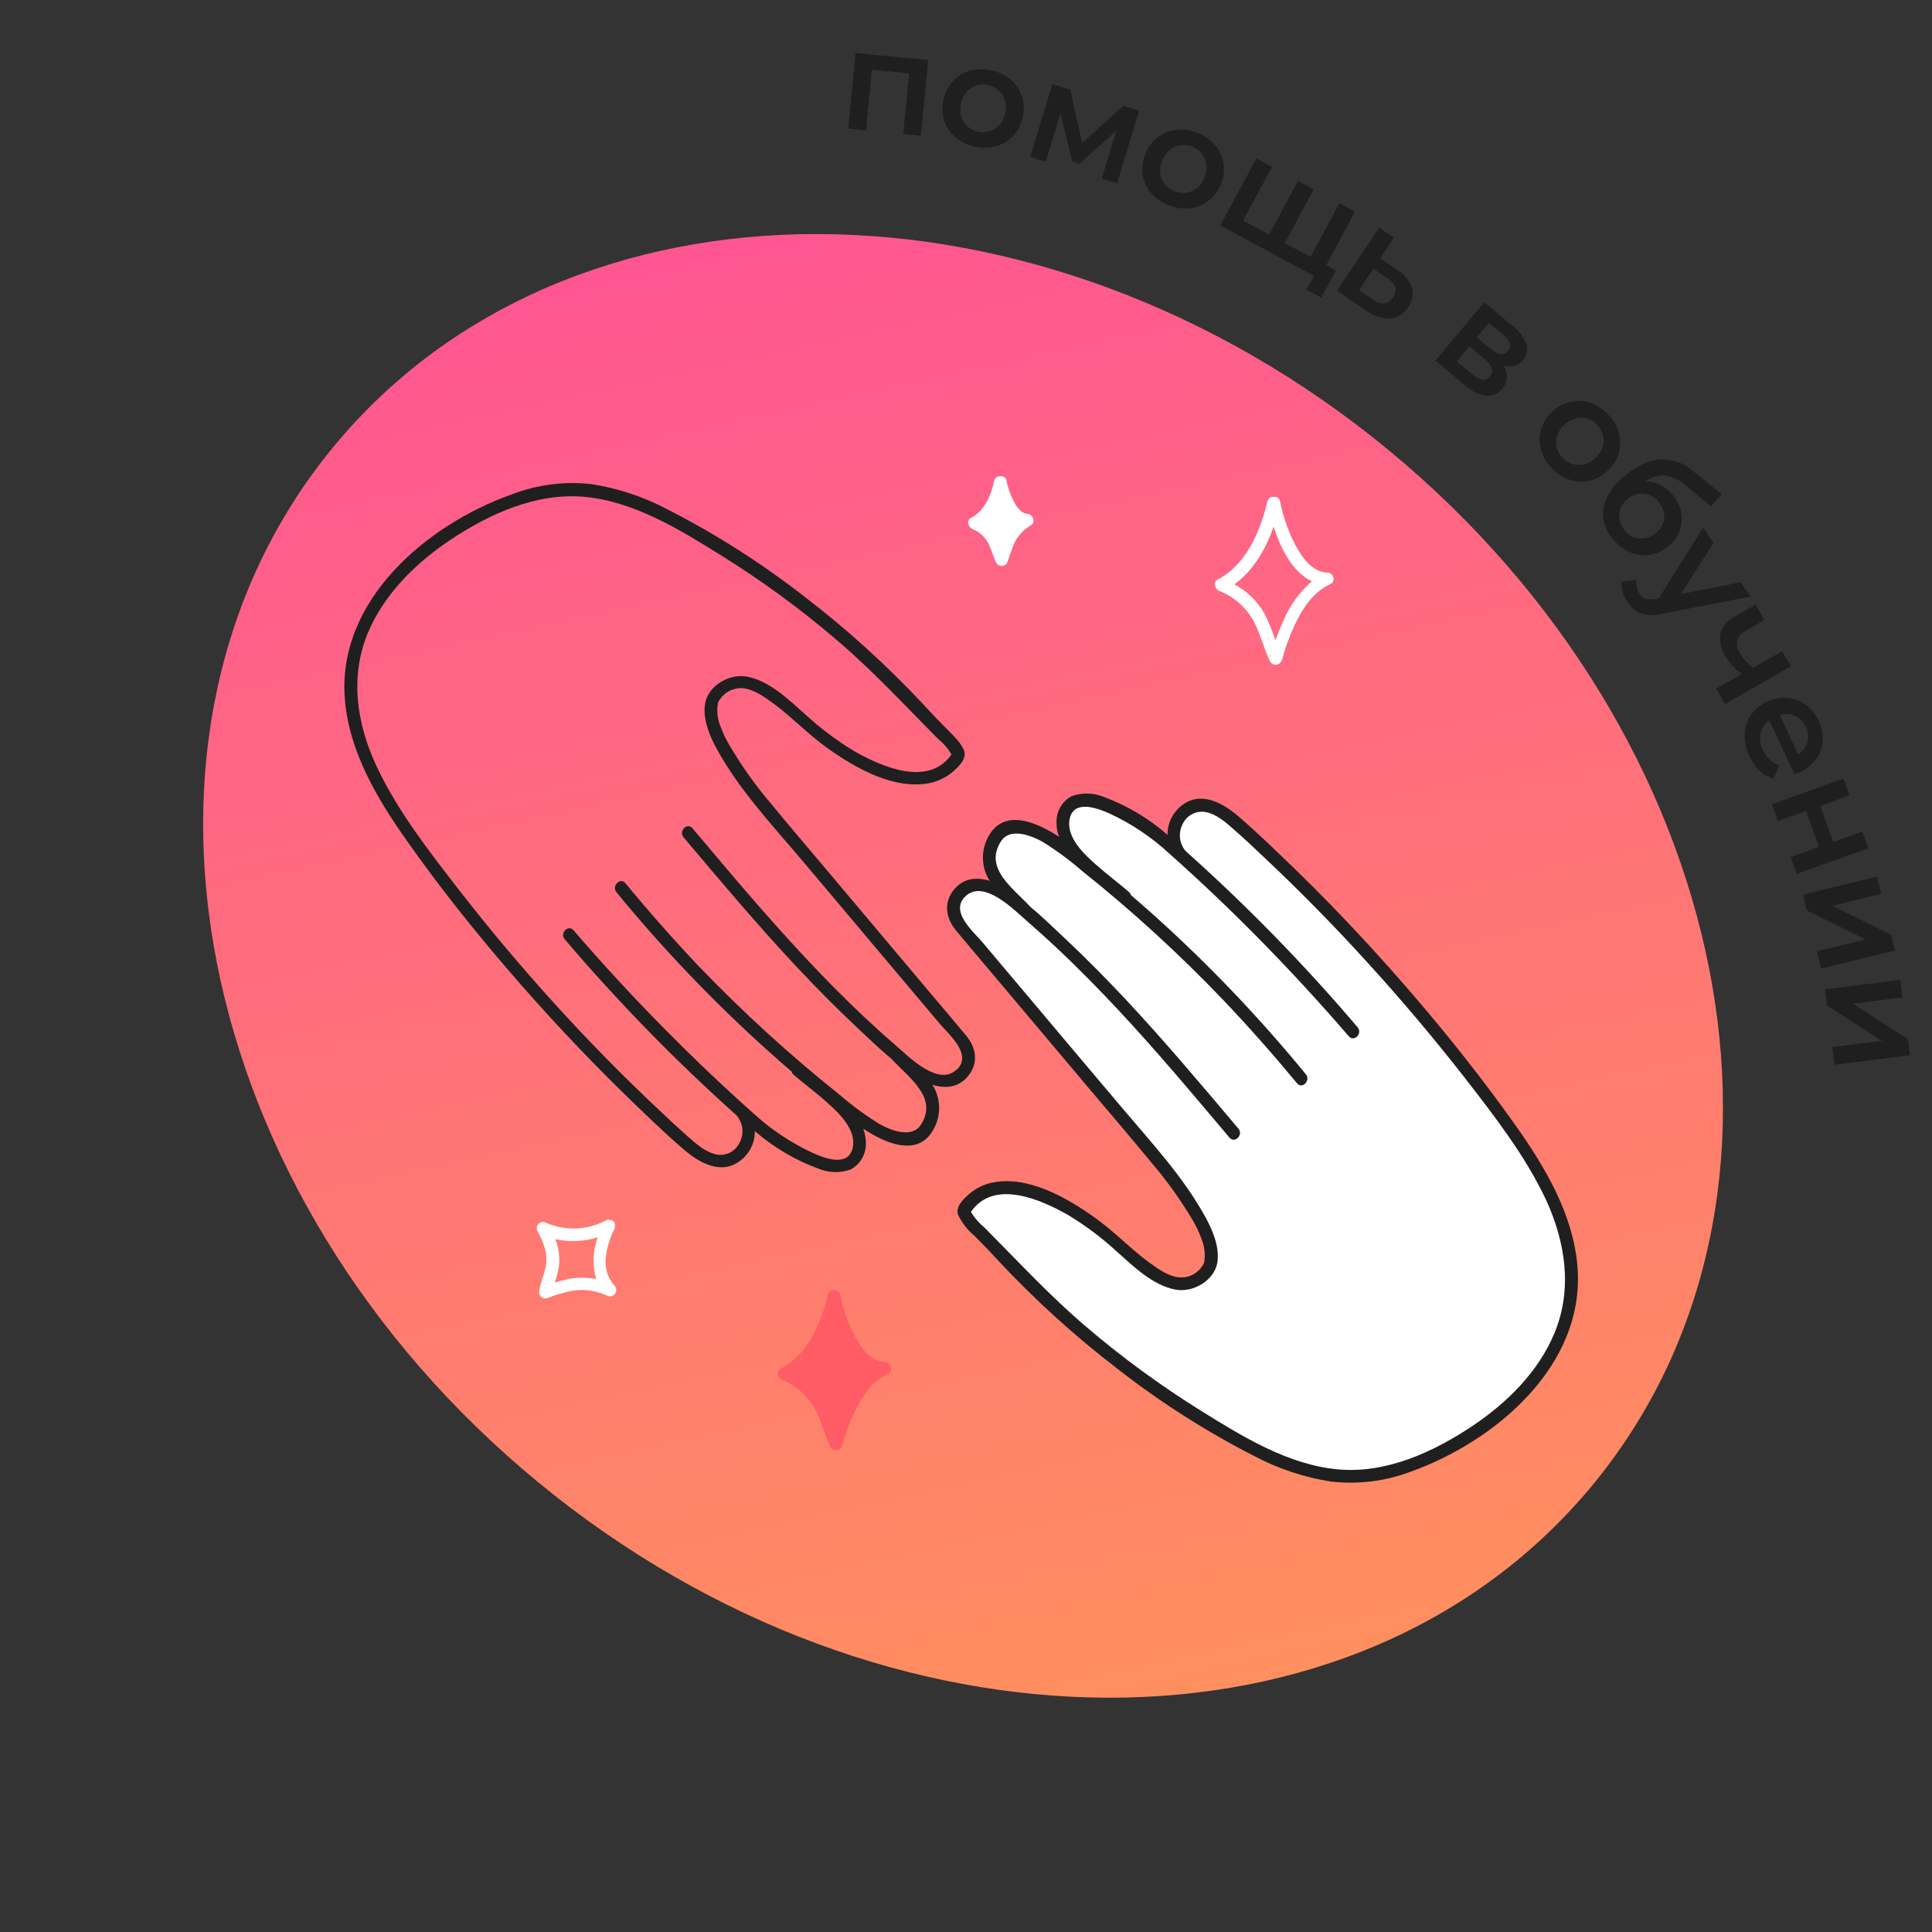 <svg width="204" height="204" viewBox="0 0 204 204" fill="none" xmlns="http://www.w3.org/2000/svg" xmlns:xlink="http://www.w3.org/1999/xlink">
	<rect x="0" y="0" width="204" height="204" fill="#333333" stroke="none"/>
	<desc>
			Created with Pixso.
	</desc>
	<defs>
		<clipPath id="clip19_15080">
			<rect id="Фичи" width="204" height="204" fill="white" fill-opacity="0"/>
		</clipPath>
		<linearGradient x1="123.285" y1="211.274" x2="75.151" y2="-11.373" id="paint_linear_7_17187_0" gradientUnits="userSpaceOnUse">
			<stop stop-color="#FF9A55"/>
			<stop offset="1" stop-color="#FF499D"/>
		</linearGradient>
	</defs>
	<rect id="Фичи" width="204" height="204" fill="#FFFFFF" fill-opacity="0"/>
	<g clip-path="url(#clip19_15080)">
		<path id="Vector" d="M168.18 156.78C192.98 126.69 183.31 77.76 146.59 47.5C109.87 17.24 59.99 17.1 35.2 47.19C10.4 77.29 20.06 126.22 56.79 156.48C93.51 186.74 143.38 186.87 168.18 156.78Z" fill="url(#paint_linear_7_17187_0)" fill-opacity="1" fill-rule="evenodd"/>
		<path id="Vector" d="M102 109.33C100.78 107.86 99.54 106.41 98.31 104.95L87.46 92.06C85.41 89.63 83.35 87.22 81.33 84.76C79.85 83.02 78.51 81.15 77.33 79.2C76.81 78.4 76.39 77.55 76.06 76.66C75.74 75.88 75.66 75.01 75.82 74.18C76.05 73.71 76.42 73.31 76.87 73.04C77.33 72.77 77.85 72.64 78.37 72.66C79.56 72.74 80.76 73.62 81.71 74.31C83.67 75.77 85.36 77.56 87.35 78.98C90.33 81.11 94.54 83.52 98.35 82.64C99.19 82.43 99.97 82.04 100.62 81.48C101.2 80.98 102.08 80.14 101.81 79.31C101.54 78.48 100.68 77.69 100.06 77.06C99.17 76.17 98.3 75.26 97.45 74.33C93.6 70.22 89.41 66.42 84.94 63C80.44 59.49 75.62 56.41 70.54 53.82C68 52.46 65.25 51.55 62.4 51.11C59.57 50.8 56.7 51.18 54.04 52.2C45.07 55.38 35.59 63.4 36.41 73.79C36.85 79.37 39.84 84.37 43.01 88.84C46.34 93.58 50 98.17 53.79 102.57C57.57 106.97 61.65 111.33 65.85 115.44C67.92 117.44 70.01 119.5 72.21 121.38C73.87 122.81 76.21 124.12 78.21 122.52C78.68 122.16 79.06 121.69 79.32 121.15C79.58 120.62 79.71 120.03 79.7 119.43C81.68 121.15 83.96 122.5 86.42 123.4C87.51 123.85 88.73 123.88 89.83 123.48C90.34 123.2 90.76 122.79 91.04 122.29C91.32 121.78 91.46 121.21 91.43 120.64C91.42 120.14 91.33 119.65 91.15 119.18C93.41 120.68 96.79 122.19 98.46 119.44C98.88 118.76 99.12 117.99 99.16 117.19C99.19 116.39 99.02 115.59 98.65 114.88C98.59 114.77 98.51 114.66 98.44 114.54C99.91 115 101.44 114.83 102.44 113.32C103.33 112 102.98 110.5 102 109.33ZM101.01 112.93C99.09 114.79 95.93 111.56 94.53 110.34C92.27 108.39 90.11 106.34 88.01 104.22C83.81 99.97 79.88 95.46 76.01 90.88L73.12 87.46C72.57 86.8 71.63 87.75 72.17 88.4C76.05 93.01 79.94 97.62 84.05 102.02C86.13 104.23 88.26 106.4 90.47 108.47C91.65 109.57 92.85 110.76 94.13 111.8C95.88 113.74 99.15 115.88 97.21 118.8C96.26 120.21 94.05 119.36 92.89 118.7C91.41 117.79 90.02 116.77 88.71 115.64C83.43 111.43 78.43 106.87 73.76 102C71.09 99.18 68.52 96.27 66.04 93.26C65.5 92.6 64.55 93.55 65.09 94.21C70.02 100.22 75.4 105.85 81.19 111.04C81.98 111.75 82.78 112.46 83.59 113.15C83.62 113.27 83.68 113.38 83.77 113.46C84.96 114.48 86.23 115.41 87.39 116.46C88.43 117.4 89.61 118.52 90 119.91C90.23 120.78 90.07 122.04 89.09 122.36C88.1 122.68 86.81 122.18 85.91 121.78C83.55 120.7 81.39 119.26 79.49 117.5C76.32 114.68 73.25 111.75 70.26 108.73C66.91 105.35 63.68 101.85 60.57 98.24C60.01 97.57 59.07 98.53 59.63 99.18C65.25 105.78 71.31 111.99 77.77 117.77C78.12 118.18 78.34 118.68 78.39 119.22C78.43 119.75 78.31 120.29 78.04 120.75C77.82 121.17 77.47 121.51 77.04 121.72C76.61 121.92 76.12 121.99 75.65 121.9C74.42 121.64 73.42 120.7 72.51 119.9C71.51 119.01 70.51 118.09 69.52 117.14C65.71 113.56 62.05 109.83 58.53 105.95C55.01 102.07 51.61 98.02 48.35 93.82C45.21 89.76 41.97 85.61 39.78 80.95C37.68 76.5 36.91 71.5 38.83 66.86C40.54 62.76 43.86 59.48 47.5 57.04C51.63 54.28 56.62 52 61.71 52.46C66.94 52.94 71.75 55.91 76.12 58.63C80.44 61.31 84.54 64.31 88.4 67.62C92.18 70.84 95.51 74.46 99.01 77.98C99.59 78.45 100.08 79.01 100.47 79.66C98.05 83.13 93.13 80.99 90.19 79.31C88.37 78.21 86.65 76.92 85.08 75.48C83.31 73.92 81.27 71.88 78.85 71.44C77.05 71.1 74.79 72.38 74.46 74.26C74.17 75.84 74.89 77.62 75.63 78.98C77.96 83.27 81.36 86.92 84.5 90.62C87.63 94.32 90.6 97.86 93.65 101.48L99.23 108.1C100.23 109.28 102.69 111.33 101.04 112.94L101.01 112.93Z" fill="#1F1F1F" fill-opacity="1" fill-rule="nonzero"/>
		<path id="Vector" d="M160.66 147.09C157.52 150.37 153.69 152.9 149.44 154.49C147.19 155.47 144.76 155.94 142.31 155.88C139.89 155.89 137.5 155.42 135.27 154.49C132.87 153.37 130.56 152.09 128.34 150.66C126.16 149.37 123.98 148.55 121.92 147.1C117.77 144.19 113.84 140.98 110.16 137.49C108.34 135.76 106.6 133.94 104.89 132.1C104.16 131.32 103.37 130.6 102.65 129.8C102.16 129.26 101.24 128.32 101.7 127.54C102.58 126 103.66 125.64 105.4 125.46C107.15 125.34 108.9 125.67 110.49 126.4C112.12 127.08 113.66 127.95 115.08 128.99C116.8 130.21 118.37 131.72 119.99 133.06C120.75 133.69 121.56 134.27 122.42 134.78C123.32 135.34 124.38 135.57 125.44 135.45C125.88 135.4 126.3 135.25 126.67 135C127.04 134.75 127.34 134.41 127.54 134.02C127.88 133.35 127.98 132.59 127.82 131.87C127.62 130.97 127.32 130.09 126.94 129.25C126.45 128.39 125.7 126.98 125.11 126.17C123.92 124.54 122.24 122.78 120.94 121.22C119.32 119.28 117.93 117.33 116.28 115.39L112.2 110.54L106.68 104L102.75 99.34C102.2 98.8 101.71 98.22 101.28 97.59C100.72 96 100.36 95.81 100.78 95.17C101.19 94.54 101.28 94.1 101.88 93.79C102.77 93.33 104.12 93.18 104.96 93.87C106.13 94.83 107.24 95.87 108.38 96.87C112.21 100.23 115.87 103.79 119.33 107.54C123.08 111.61 126.66 115.85 130.23 120.09C130.74 120.7 130.18 119 129.67 118.39C127.67 116 126.2 114.72 124.16 112.39C120.54 108.22 117.02 104 113.04 100.18C111.93 99.12 110.54 98.02 108.12 95.74C105.45 93.28 104.74 91.66 104.75 89.64C104.72 88.92 104.96 88.2 105.42 87.64C106.32 86.62 107.74 86.8 108.89 87.09C110.04 87.38 111.72 89.09 112.06 89.38C113.09 90.29 114.45 91.14 115.46 92.05C119.03 95.28 122.86 98.67 126.32 102.05C130.09 105.75 133.63 109.67 136.93 113.8C137.14 114.06 137.38 114.28 137.6 114.06C137.81 113.85 137.07 113.4 136.86 113.14C135.14 111.04 133.88 109.14 132 107.14C128.35 103.36 124.78 99.86 120.94 96.28C118.09 93.62 115.17 91.57 112.94 88.5C112.64 88.11 112.42 87.68 112.3 87.21C112.18 86.74 112.15 86.25 112.23 85.78C112.33 85.4 112.55 85.06 112.86 84.81C113.16 84.56 113.54 84.42 113.93 84.4C114.8 84.4 116.95 83.28 123.56 89.18C125.56 90.96 126.48 91.89 127.92 93.3C133.14 98.41 137.62 103.26 142.38 108.8C142.89 109.4 143.39 108.84 142.88 108.24C141.77 106.96 139.17 104.08 139.06 103.96C137.68 102.47 128.03 93.11 124.92 89.96C124.42 89.32 124.14 88.55 124.11 87.75C124.08 86.94 124.31 86.15 124.76 85.49C125.18 84.99 125.75 84.65 126.38 84.51C126.64 84.44 126.78 84.74 127.55 84.88C128.74 85.09 129.82 86.21 130.72 86.94C132.72 88.62 134.76 90.67 136.62 92.48C138.49 94.29 140.52 96.1 142.34 98.01C145.98 101.83 149.22 105.58 152.56 109.68C154.22 111.72 155.98 114.34 157.56 116.46C159.15 118.58 160.05 119.84 161.44 122.01C164.1 126.18 166.1 130.33 165.96 135.38C165.83 140 163.68 143.85 160.66 147.09Z" fill="#FFFFFF" fill-opacity="1" fill-rule="nonzero"/>
		<path id="Vector" d="M166.57 133.8C166.13 128.22 163.14 123.22 159.97 118.75C156.6 114.01 152.97 109.42 149.18 105.02C145.39 100.62 141.33 96.25 137.12 92.14C135.05 90.14 132.96 88.09 130.77 86.2C129.11 84.77 126.77 83.47 124.77 85.06C124.3 85.43 123.92 85.9 123.66 86.43C123.4 86.97 123.27 87.56 123.28 88.15C121.3 86.42 119.02 85.06 116.56 84.15C115.47 83.7 114.25 83.67 113.14 84.07C112.64 84.35 112.22 84.76 111.94 85.26C111.66 85.77 111.53 86.34 111.56 86.91C111.56 87.41 111.65 87.9 111.83 88.37C109.57 86.87 106.19 85.36 104.49 88.11C104.07 88.79 103.83 89.56 103.79 90.36C103.76 91.16 103.93 91.96 104.3 92.67C104.36 92.78 104.43 92.89 104.51 93.01C103.03 92.55 101.51 92.73 100.51 94.23C99.63 95.57 99.97 97.05 100.93 98.23C102.15 99.71 103.39 101.16 104.62 102.62L115.49 115.52C117.54 117.94 119.61 120.36 121.62 122.81C123.11 124.55 124.46 126.42 125.66 128.38C126.16 129.16 126.58 130 126.89 130.88C127.21 131.67 127.29 132.53 127.13 133.36C126.9 133.84 126.54 134.24 126.09 134.51C125.63 134.78 125.11 134.91 124.58 134.88C123.39 134.81 122.19 133.92 121.25 133.24C119.29 131.78 117.6 129.99 115.6 128.57C112.62 126.44 108.42 124.02 104.6 124.91C103.76 125.11 102.99 125.51 102.34 126.07C101.76 126.57 100.88 127.4 101.15 128.24C101.56 129.11 102.15 129.88 102.9 130.49C103.79 131.38 104.66 132.29 105.51 133.22C109.36 137.33 113.54 141.12 118.02 144.55C122.51 148.06 127.33 151.13 132.41 153.73C134.95 155.08 137.71 156 140.56 156.44C143.38 156.76 146.23 156.41 148.89 155.42C157.9 152.21 167.38 144.19 166.57 133.8ZM164.14 140.75C162.44 144.86 159.11 148.14 155.47 150.57C151.33 153.34 146.34 155.62 141.26 155.15C136.03 154.67 131.21 151.7 126.84 148.98C122.53 146.3 118.43 143.3 114.58 140C110.8 136.77 107.47 133.16 103.97 129.64C103.39 129.16 102.9 128.6 102.52 127.96C104.93 124.48 109.85 126.62 112.79 128.3C114.62 129.4 116.33 130.69 117.9 132.13C119.66 133.7 121.72 135.73 124.13 136.17C125.93 136.52 128.19 135.24 128.53 133.36C128.81 131.78 128.09 130.02 127.35 128.64C125.02 124.34 121.62 120.7 118.49 116.99C115.35 113.28 112.38 109.75 109.33 106.13L103.75 99.51C102.73 98.31 100.27 96.25 101.93 94.65C103.85 92.79 107.02 96.02 108.41 97.23C110.67 99.19 112.84 101.24 114.93 103.36C119.14 107.61 123.06 112.12 126.93 116.7L129.82 120.12C130.38 120.78 131.31 119.83 130.77 119.18C126.88 114.57 123 109.96 118.89 105.56C116.81 103.35 114.68 101.18 112.47 99.11C111.29 98.01 110.09 96.82 108.81 95.77C107.06 93.84 103.79 91.69 105.73 88.78C106.68 87.37 108.89 88.22 110.06 88.87C111.53 89.78 112.93 90.81 114.23 91.94C119.53 96.17 124.54 100.75 129.22 105.65C131.89 108.46 134.46 111.37 136.95 114.38C137.49 115.05 138.43 114.1 137.89 113.44C132.96 107.42 127.58 101.79 121.8 96.6C121 95.89 120.2 95.18 119.39 94.49C119.37 94.38 119.3 94.27 119.21 94.19C118.02 93.16 116.76 92.23 115.6 91.19C114.56 90.25 113.38 89.13 112.99 87.73C112.75 86.87 112.91 85.61 113.89 85.29C114.88 84.97 116.16 85.47 117.07 85.86C119.43 86.94 121.6 88.39 123.49 90.15C126.66 92.97 129.74 95.89 132.72 98.91C136.07 102.3 139.3 105.8 142.41 109.41C142.97 110.08 143.91 109.12 143.35 108.47C137.73 101.86 131.67 95.65 125.2 89.87C124.85 89.47 124.64 88.96 124.59 88.43C124.55 87.89 124.67 87.36 124.94 86.89C125.16 86.47 125.52 86.13 125.95 85.93C126.38 85.72 126.86 85.66 127.33 85.75C128.56 86 129.56 86.95 130.47 87.75C131.48 88.64 132.47 89.56 133.46 90.51C137.27 94.09 140.93 97.82 144.45 101.7C147.98 105.57 151.38 109.6 154.66 113.8C157.8 117.85 161.03 122 163.23 126.66C165.29 131.12 166.07 136.11 164.14 140.75Z" fill="#1F1F1F" fill-opacity="1" fill-rule="nonzero"/>
		<path id="Vector" d="M89.57 13.59L91.44 13.77L92.06 7.36L96 7.74L95.37 14.15L97.24 14.33L98.01 6.34L90.34 5.6L89.57 13.59Z" fill="#1F1F1F" fill-opacity="1" fill-rule="nonzero"/>
		<path id="Vector" d="M106.66 8.35C106.06 7.88 105.35 7.55 104.6 7.4C103.85 7.25 103.07 7.29 102.34 7.5C101.65 7.7 101.03 8.1 100.56 8.63C100.06 9.2 99.73 9.89 99.61 10.63C99.45 11.36 99.5 12.12 99.73 12.82C99.97 13.5 100.39 14.1 100.95 14.56C101.55 15.03 102.26 15.35 103.01 15.5C103.76 15.65 104.54 15.61 105.27 15.41C105.96 15.2 106.58 14.8 107.06 14.26C107.55 13.69 107.87 13 108 12.26C108.16 11.53 108.12 10.78 107.88 10.08C107.64 9.4 107.22 8.8 106.66 8.35ZM106.15 11.9C106.1 12.23 105.98 12.54 105.81 12.83C105.63 13.11 105.4 13.36 105.13 13.55C104.87 13.73 104.57 13.85 104.26 13.91C103.95 13.97 103.62 13.97 103.31 13.9C103 13.85 102.7 13.73 102.44 13.56C102.17 13.38 101.95 13.16 101.77 12.89C101.6 12.61 101.48 12.29 101.43 11.96C101.37 11.63 101.39 11.3 101.47 10.98C101.52 10.65 101.63 10.33 101.81 10.05C101.98 9.77 102.21 9.52 102.47 9.33C102.74 9.15 103.03 9.02 103.34 8.96C103.65 8.9 103.97 8.91 104.28 8.98C104.6 9.03 104.9 9.15 105.16 9.33C105.43 9.5 105.66 9.73 105.84 10C106.01 10.28 106.13 10.59 106.18 10.91C106.24 11.24 106.22 11.57 106.15 11.9Z" fill="#1F1F1F" fill-opacity="1" fill-rule="nonzero"/>
		<path id="Vector" d="M114.27 15.1L113 9.46L111.12 8.88L108.78 16.57L110.42 17.07L111.98 11.96L113.21 17.04L113.99 17.28L117.88 13.78L116.33 18.87L117.96 19.36L120.28 11.68L118.6 11.16L114.27 15.1Z" fill="#1F1F1F" fill-opacity="1" fill-rule="nonzero"/>
		<path id="Vector" d="M129.21 17.33C129.11 16.62 128.81 15.95 128.35 15.4C127.86 14.8 127.23 14.34 126.52 14.06C125.81 13.76 125.04 13.63 124.28 13.71C123.56 13.77 122.86 14.03 122.28 14.48C121.69 14.92 121.22 15.53 120.95 16.22C120.66 16.91 120.55 17.66 120.64 18.4C120.74 19.11 121.04 19.78 121.5 20.34C122 20.92 122.64 21.37 123.35 21.66C124.07 21.95 124.85 22.06 125.61 22C126.33 21.93 127.01 21.66 127.58 21.22C128.18 20.77 128.64 20.16 128.92 19.46C129.2 18.79 129.3 18.05 129.21 17.33ZM127.15 18.78C127.04 19.09 126.86 19.38 126.63 19.62C126.4 19.87 126.13 20.06 125.82 20.2C125.22 20.43 124.56 20.42 123.97 20.17C123.38 19.92 122.9 19.45 122.65 18.86C122.54 18.55 122.49 18.22 122.5 17.89C122.52 17.56 122.6 17.23 122.73 16.93C122.85 16.61 123.03 16.32 123.26 16.08C123.48 15.83 123.76 15.64 124.07 15.5C124.36 15.37 124.67 15.3 124.99 15.3C125.31 15.3 125.62 15.37 125.91 15.5C126.21 15.61 126.48 15.78 126.71 16.01C126.94 16.23 127.12 16.5 127.24 16.8C127.36 17.11 127.42 17.45 127.4 17.79C127.39 18.13 127.3 18.46 127.15 18.77L127.15 18.78Z" fill="#1F1F1F" fill-opacity="1" fill-rule="nonzero"/>
		<path id="Vector" d="M143.08 22.35L141.42 21.46L138.38 27.13L135.66 25.67L138.71 19.99L137.06 19.11L134 24.77L131.26 23.3L134.31 17.63L132.66 16.74L128.85 23.81L138.74 29.13L137.96 30.6L139.51 31.43L141.05 28.57L140.03 28.01L143.08 22.35Z" fill="#1F1F1F" fill-opacity="1" fill-rule="nonzero"/>
		<path id="Vector" d="M147.51 28.48L145.73 27.27L147.19 25.08L145.63 24.04L141.17 30.7L144.28 32.8C145 33.36 145.88 33.65 146.79 33.63C147.17 33.59 147.55 33.46 147.88 33.25C148.2 33.05 148.48 32.76 148.67 32.43C148.9 32.14 149.05 31.8 149.12 31.44C149.19 31.08 149.18 30.7 149.08 30.35C148.79 29.56 148.24 28.89 147.51 28.48ZM147.11 31.36C147.01 31.53 146.88 31.69 146.71 31.8C146.55 31.92 146.35 31.99 146.15 32.02C145.71 32.04 145.27 31.89 144.92 31.61L143.5 30.64L145.01 28.38L146.43 29.33C146.82 29.55 147.13 29.89 147.33 30.3C147.37 30.47 147.38 30.66 147.34 30.84C147.3 31.02 147.22 31.19 147.11 31.33L147.11 31.36Z" fill="#1F1F1F" fill-opacity="1" fill-rule="nonzero"/>
		<path id="Vector" d="M159.74 34.43L156.72 31.91L151.57 38.07L154.71 40.69C155.32 41.28 156.09 41.66 156.93 41.79C157.25 41.81 157.58 41.76 157.87 41.62C158.17 41.49 158.43 41.29 158.62 41.03C158.93 40.7 159.1 40.28 159.12 39.83C159.14 39.38 158.99 38.94 158.72 38.59C159.09 38.71 159.49 38.73 159.87 38.64C160.24 38.54 160.56 38.33 160.8 38.03C161.01 37.8 161.14 37.52 161.21 37.22C161.27 36.92 161.25 36.61 161.16 36.32C160.87 35.57 160.38 34.91 159.74 34.43ZM157.31 39.76C156.86 40.28 156.25 40.2 155.47 39.54L153.82 38.16L155.16 36.58L156.84 37.99C157.15 38.23 157.38 38.55 157.51 38.91C157.55 39.06 157.56 39.22 157.53 39.36C157.49 39.51 157.43 39.65 157.33 39.77L157.31 39.76ZM159.22 37.05C158.79 37.57 158.2 37.51 157.46 36.89L155.94 35.62L157.22 34.1L158.73 35.36C159.47 35.99 159.64 36.55 159.22 37.05L159.22 37.05Z" fill="#1F1F1F" fill-opacity="1" fill-rule="nonzero"/>
		<path id="Vector" d="M170.94 47.83C171.13 47.14 171.13 46.41 170.94 45.72C170.72 44.98 170.33 44.31 169.79 43.76C169.27 43.2 168.62 42.78 167.89 42.53C167.21 42.31 166.48 42.28 165.78 42.44C165.06 42.61 164.4 42.98 163.87 43.51C163.32 44.01 162.92 44.66 162.71 45.37C162.51 46.07 162.51 46.8 162.71 47.49C162.92 48.22 163.31 48.9 163.84 49.44C164.37 50 165.02 50.42 165.75 50.66C166.43 50.89 167.16 50.92 167.86 50.75C168.59 50.58 169.25 50.21 169.78 49.68C170.33 49.18 170.73 48.54 170.94 47.83ZM168.48 48.33C168.24 48.57 167.96 48.76 167.65 48.9C167.34 49.03 167 49.1 166.66 49.09C166.34 49.09 166.03 49.02 165.74 48.89C165.45 48.76 165.19 48.57 164.98 48.33C164.76 48.11 164.58 47.84 164.47 47.55C164.35 47.25 164.3 46.94 164.32 46.62C164.33 46.29 164.42 45.96 164.57 45.66C164.71 45.36 164.92 45.09 165.17 44.87C165.4 44.64 165.68 44.44 165.98 44.31C166.29 44.18 166.62 44.11 166.95 44.1C167.59 44.12 168.2 44.39 168.64 44.86C169.09 45.32 169.33 45.94 169.33 46.58C169.31 46.92 169.23 47.24 169.08 47.54C168.93 47.84 168.73 48.11 168.48 48.33Z" fill="#1F1F1F" fill-opacity="1" fill-rule="nonzero"/>
		<path id="Vector" d="M174.14 58.61C174.85 58.5 175.52 58.2 176.08 57.74C176.63 57.31 177.06 56.75 177.33 56.1C177.57 55.5 177.64 54.83 177.53 54.19C177.41 53.5 177.11 52.85 176.66 52.31C176.3 51.85 175.85 51.48 175.33 51.22C174.83 50.97 174.28 50.84 173.73 50.84C174.33 50.38 175.08 50.16 175.84 50.22C176.64 50.35 177.39 50.71 178 51.27L180.66 53.46L181.8 52.2L178.84 49.79C177.89 48.94 176.67 48.48 175.4 48.5C174.04 48.63 172.77 49.19 171.76 50.1C170.58 50.91 169.72 52.12 169.33 53.49C169.22 54.1 169.24 54.71 169.41 55.3C169.58 55.89 169.88 56.43 170.29 56.88C170.76 57.49 171.37 57.98 172.07 58.3C172.71 58.6 173.43 58.71 174.14 58.61ZM171.52 55.94C171.32 55.71 171.16 55.43 171.07 55.13C170.97 54.83 170.94 54.52 170.98 54.21C171.02 53.9 171.12 53.61 171.28 53.34C171.44 53.08 171.65 52.85 171.9 52.66C172.13 52.46 172.4 52.31 172.69 52.21C172.99 52.12 173.3 52.08 173.6 52.11C173.91 52.16 174.21 52.26 174.48 52.42C174.74 52.58 174.98 52.79 175.16 53.04C175.37 53.27 175.52 53.54 175.62 53.83C175.71 54.13 175.75 54.44 175.72 54.74C175.69 55.05 175.59 55.34 175.43 55.61C175.28 55.87 175.08 56.1 174.83 56.29C174.59 56.49 174.32 56.65 174.02 56.75C173.72 56.85 173.41 56.89 173.1 56.86C172.79 56.84 172.49 56.75 172.22 56.6C171.94 56.45 171.71 56.24 171.52 55.99L171.52 55.94Z" fill="#1F1F1F" fill-opacity="1" fill-rule="nonzero"/>
		<path id="Vector" d="M183.8 61.48L177.46 62.74L180.94 57.33L179.83 55.71L175.16 63.16L174.82 63.23C174.48 63.31 174.12 63.31 173.78 63.23C173.51 63.13 173.27 62.95 173.12 62.7C172.97 62.49 172.87 62.25 172.82 62C172.77 61.75 172.77 61.49 172.82 61.24L171.25 61.4C171.2 61.77 171.24 62.15 171.35 62.51C171.46 62.9 171.63 63.26 171.86 63.59C172.21 64.14 172.72 64.56 173.33 64.79C174.06 65 174.84 65 175.57 64.79L184.86 62.99L183.8 61.48Z" fill="#1F1F1F" fill-opacity="1" fill-rule="nonzero"/>
		<path id="Vector" d="M188.18 68.76L185.13 70.5C184.56 70.11 184.08 69.59 183.73 68.98C183.47 68.59 183.36 68.12 183.42 67.65C183.47 67.44 183.56 67.25 183.7 67.08C183.83 66.91 184 66.78 184.19 66.69L186.31 65.47L185.38 63.84L183.15 65.12C182.78 65.29 182.46 65.55 182.2 65.86C181.95 66.17 181.76 66.54 181.66 66.93C181.55 67.78 181.75 68.63 182.23 69.34C182.64 70.07 183.22 70.7 183.92 71.17L181.22 72.72L182.15 74.35L189.12 70.35L188.18 68.76Z" fill="#1F1F1F" fill-opacity="1" fill-rule="nonzero"/>
		<path id="Vector" d="M187.88 80.83C187.5 80.7 187.15 80.49 186.85 80.21C186.56 79.93 186.33 79.6 186.17 79.23C185.89 78.68 185.79 78.05 185.9 77.43C186.02 76.87 186.34 76.38 186.82 76.05L189.48 81.77C189.71 81.68 189.88 81.61 190 81.56C190.69 81.26 191.29 80.78 191.75 80.17C192.16 79.61 192.41 78.94 192.46 78.25C192.51 77.52 192.37 76.79 192.04 76.13C191.74 75.45 191.27 74.86 190.67 74.41C190.1 73.99 189.42 73.74 188.71 73.69C187.97 73.63 187.23 73.78 186.57 74.09C185.89 74.4 185.31 74.89 184.88 75.49C184.47 76.08 184.24 76.78 184.21 77.49C184.2 78.22 184.34 78.93 184.61 79.6C184.89 80.27 185.29 80.87 185.8 81.38C186.21 81.78 186.72 82.06 187.27 82.21L187.88 80.83ZM189.55 75.6C190.05 75.84 190.45 76.25 190.68 76.76C190.93 77.26 190.99 77.83 190.84 78.37C190.69 78.9 190.34 79.36 189.86 79.65L187.93 75.51C188.47 75.34 189.04 75.38 189.55 75.6Z" fill="#1F1F1F" fill-opacity="1" fill-rule="nonzero"/>
		<path id="Vector" d="M196.64 87.8L193.57 88.9L192.21 85.09L195.28 83.99L194.65 82.22L187.09 84.92L187.72 86.7L190.71 85.63L192.07 89.43L189.08 90.5L189.72 92.27L197.28 89.57L196.64 87.8Z" fill="#1F1F1F" fill-opacity="1" fill-rule="nonzero"/>
		<path id="Vector" d="M199.68 98.7L193.49 95.64L198.63 94.39L198.18 92.56L190.38 94.46L190.79 96.14L196.98 99.19L191.84 100.44L192.28 102.27L200.08 100.37L199.68 98.7Z" fill="#1F1F1F" fill-opacity="1" fill-rule="nonzero"/>
		<path id="Vector" d="M201.46 109.72L195.64 105.98L200.9 105.32L200.66 103.46L192.69 104.46L192.91 106.18L198.72 109.9L193.46 110.56L193.7 112.43L201.67 111.42L201.46 109.72Z" fill="#1F1F1F" fill-opacity="1" fill-rule="nonzero"/>
		<path id="Vector" d="M93.43 143.81C91.88 143.77 90.86 142.24 90.21 141C89.51 139.64 89.01 138.19 88.72 136.7C88.71 136.62 88.68 136.55 88.64 136.48C88.6 136.42 88.54 136.36 88.48 136.32C88.42 136.28 88.35 136.25 88.27 136.23C88.2 136.22 88.12 136.22 88.05 136.24C87.91 136.22 87.76 136.26 87.64 136.34C87.53 136.43 87.44 136.55 87.42 136.7C86.72 139.64 85.31 143.04 82.46 144.51C81.88 144.8 82.14 145.52 82.62 145.73C84.19 146.35 85.47 147.54 86.2 149.06C86.78 150.28 87.1 151.6 87.7 152.8C87.74 152.88 87.8 152.94 87.87 153C87.94 153.05 88.02 153.09 88.1 153.11C88.19 153.13 88.28 153.14 88.36 153.13C88.45 153.12 88.53 153.09 88.61 153.04C88.96 152.85 89.02 152.31 89.13 151.96C89.36 151.21 89.63 150.47 89.94 149.74C90.74 147.89 91.86 145.94 93.76 145.08C94.4 144.76 94.04 143.83 93.43 143.81ZM87.7 152.12C87.7 152.34 87.51 152.25 87.7 152.06L87.7 152.12Z" fill="#FF5C66" fill-opacity="1" fill-rule="evenodd"/>
		<path id="Vector" d="M108.46 54.25C108.17 54.22 107.9 54.09 107.7 53.87C107.43 53.59 107.21 53.28 107.04 52.94C106.68 52.25 106.43 51.52 106.28 50.76C106.27 50.69 106.25 50.61 106.21 50.55C106.17 50.48 106.11 50.43 106.05 50.38C105.99 50.34 105.92 50.31 105.84 50.3C105.77 50.28 105.69 50.28 105.62 50.3C105.47 50.28 105.33 50.32 105.21 50.4C105.09 50.49 105.01 50.62 104.98 50.76C104.66 52.23 104 53.93 102.56 54.66C102 54.96 102.24 55.68 102.72 55.88C103.47 56.18 104.07 56.75 104.41 57.48C104.72 58.14 104.88 58.81 105.19 59.43C105.23 59.5 105.29 59.57 105.36 59.62C105.43 59.68 105.51 59.72 105.6 59.74C105.68 59.76 105.77 59.77 105.86 59.75C105.94 59.74 106.03 59.71 106.1 59.67C106.38 59.51 106.44 59.19 106.52 58.92C106.61 58.64 106.77 58.16 106.91 57.83C107.24 56.85 107.91 56.02 108.8 55.5C109.42 55.2 109.07 54.27 108.46 54.25Z" fill="#FFFFFF" fill-opacity="1" fill-rule="nonzero"/>
		<path id="Vector" d="M140.17 60.46C138.52 60.41 137.44 58.79 136.74 57.48C136 56.04 135.47 54.51 135.16 52.93C135.15 52.85 135.12 52.78 135.08 52.72C135.04 52.65 134.99 52.6 134.93 52.55C134.87 52.51 134.8 52.48 134.72 52.47C134.65 52.45 134.57 52.45 134.5 52.47C134.35 52.44 134.19 52.48 134.07 52.56C133.94 52.65 133.86 52.78 133.83 52.93C133.09 56.04 131.6 59.64 128.59 61.18C128.02 61.48 128.27 62.2 128.75 62.4C130.41 63.05 131.77 64.31 132.54 65.92C133.16 67.2 133.49 68.59 134.12 69.87C134.21 70.02 134.36 70.13 134.53 70.17C134.7 70.22 134.88 70.19 135.03 70.1C135.39 69.9 135.46 69.34 135.56 68.99C135.8 68.19 136.09 67.41 136.42 66.64C137.26 64.69 138.42 62.64 140.42 61.7C141.14 61.4 140.78 60.47 140.17 60.46ZM134.17 69.18C134.17 69.41 133.98 69.32 134.17 69.12C134.16 69.14 134.16 69.16 134.16 69.18L134.17 69.18ZM135.58 65.41C135.24 66.13 134.94 66.87 134.67 67.62C134.36 66.64 133.97 65.69 133.5 64.77C132.76 63.47 131.66 62.4 130.34 61.7C132.34 60.26 133.67 57.96 134.48 55.6C135.22 57.92 136.48 60.42 138.52 61.38C137.25 62.49 136.24 63.86 135.57 65.41L135.58 65.41Z" fill="#FFFFFF" fill-opacity="1" fill-rule="nonzero"/>
		<path id="Vector" d="M64.87 135.74C64.5 135.31 64.22 134.8 64.07 134.25C63.92 133.7 63.89 133.12 63.99 132.56C64.06 132.03 64.19 131.51 64.36 131C64.49 130.58 64.67 130.17 64.89 129.78C64.89 129.76 64.89 129.74 64.89 129.72C64.91 129.67 64.93 129.62 64.93 129.56C64.94 129.52 64.94 129.48 64.93 129.44C64.94 129.38 64.94 129.33 64.93 129.28L64.93 129.24C64.92 129.19 64.91 129.15 64.89 129.11C64.85 129.03 64.78 128.95 64.7 128.9C64.62 128.85 64.52 128.82 64.43 128.81C64.34 128.78 64.25 128.78 64.17 128.79C64.08 128.81 64 128.84 63.93 128.89C62.97 129.39 61.91 129.67 60.83 129.71C59.75 129.75 58.67 129.55 57.68 129.12C57.55 129.05 57.41 129.02 57.26 129.03C57.11 129.05 56.97 129.12 56.87 129.22C56.77 129.33 56.7 129.47 56.68 129.61C56.66 129.76 56.69 129.91 56.77 130.03C57.16 130.7 57.45 131.43 57.62 132.18C57.67 132.43 57.69 132.68 57.69 132.93C57.7 133.15 57.69 133.37 57.65 133.6C57.49 134.51 57.09 135.36 56.95 136.26C56.92 136.4 56.93 136.55 56.98 136.69C57.04 136.82 57.13 136.94 57.25 137.02C57.59 137.22 57.92 137.02 58.26 136.89C58.75 136.71 59.26 136.56 59.77 136.44C61.2 136.04 62.71 136.17 64.05 136.78C64.19 136.87 64.36 136.9 64.52 136.87C64.68 136.84 64.83 136.75 64.93 136.63C65.03 136.5 65.08 136.34 65.07 136.17C65.06 136.01 64.99 135.86 64.87 135.74ZM59.91 135.08C59.46 135.17 59.02 135.28 58.58 135.42C58.77 134.86 58.92 134.29 59.02 133.71C59.13 132.73 59 131.75 58.63 130.84C60.12 131.17 61.67 131.1 63.12 130.65C62.59 132.06 62.53 133.6 62.95 135.05C61.94 134.87 60.92 134.87 59.91 135.06L59.91 135.08Z" fill="#FFFFFF" fill-opacity="1" fill-rule="nonzero"/>
	</g>
</svg>
